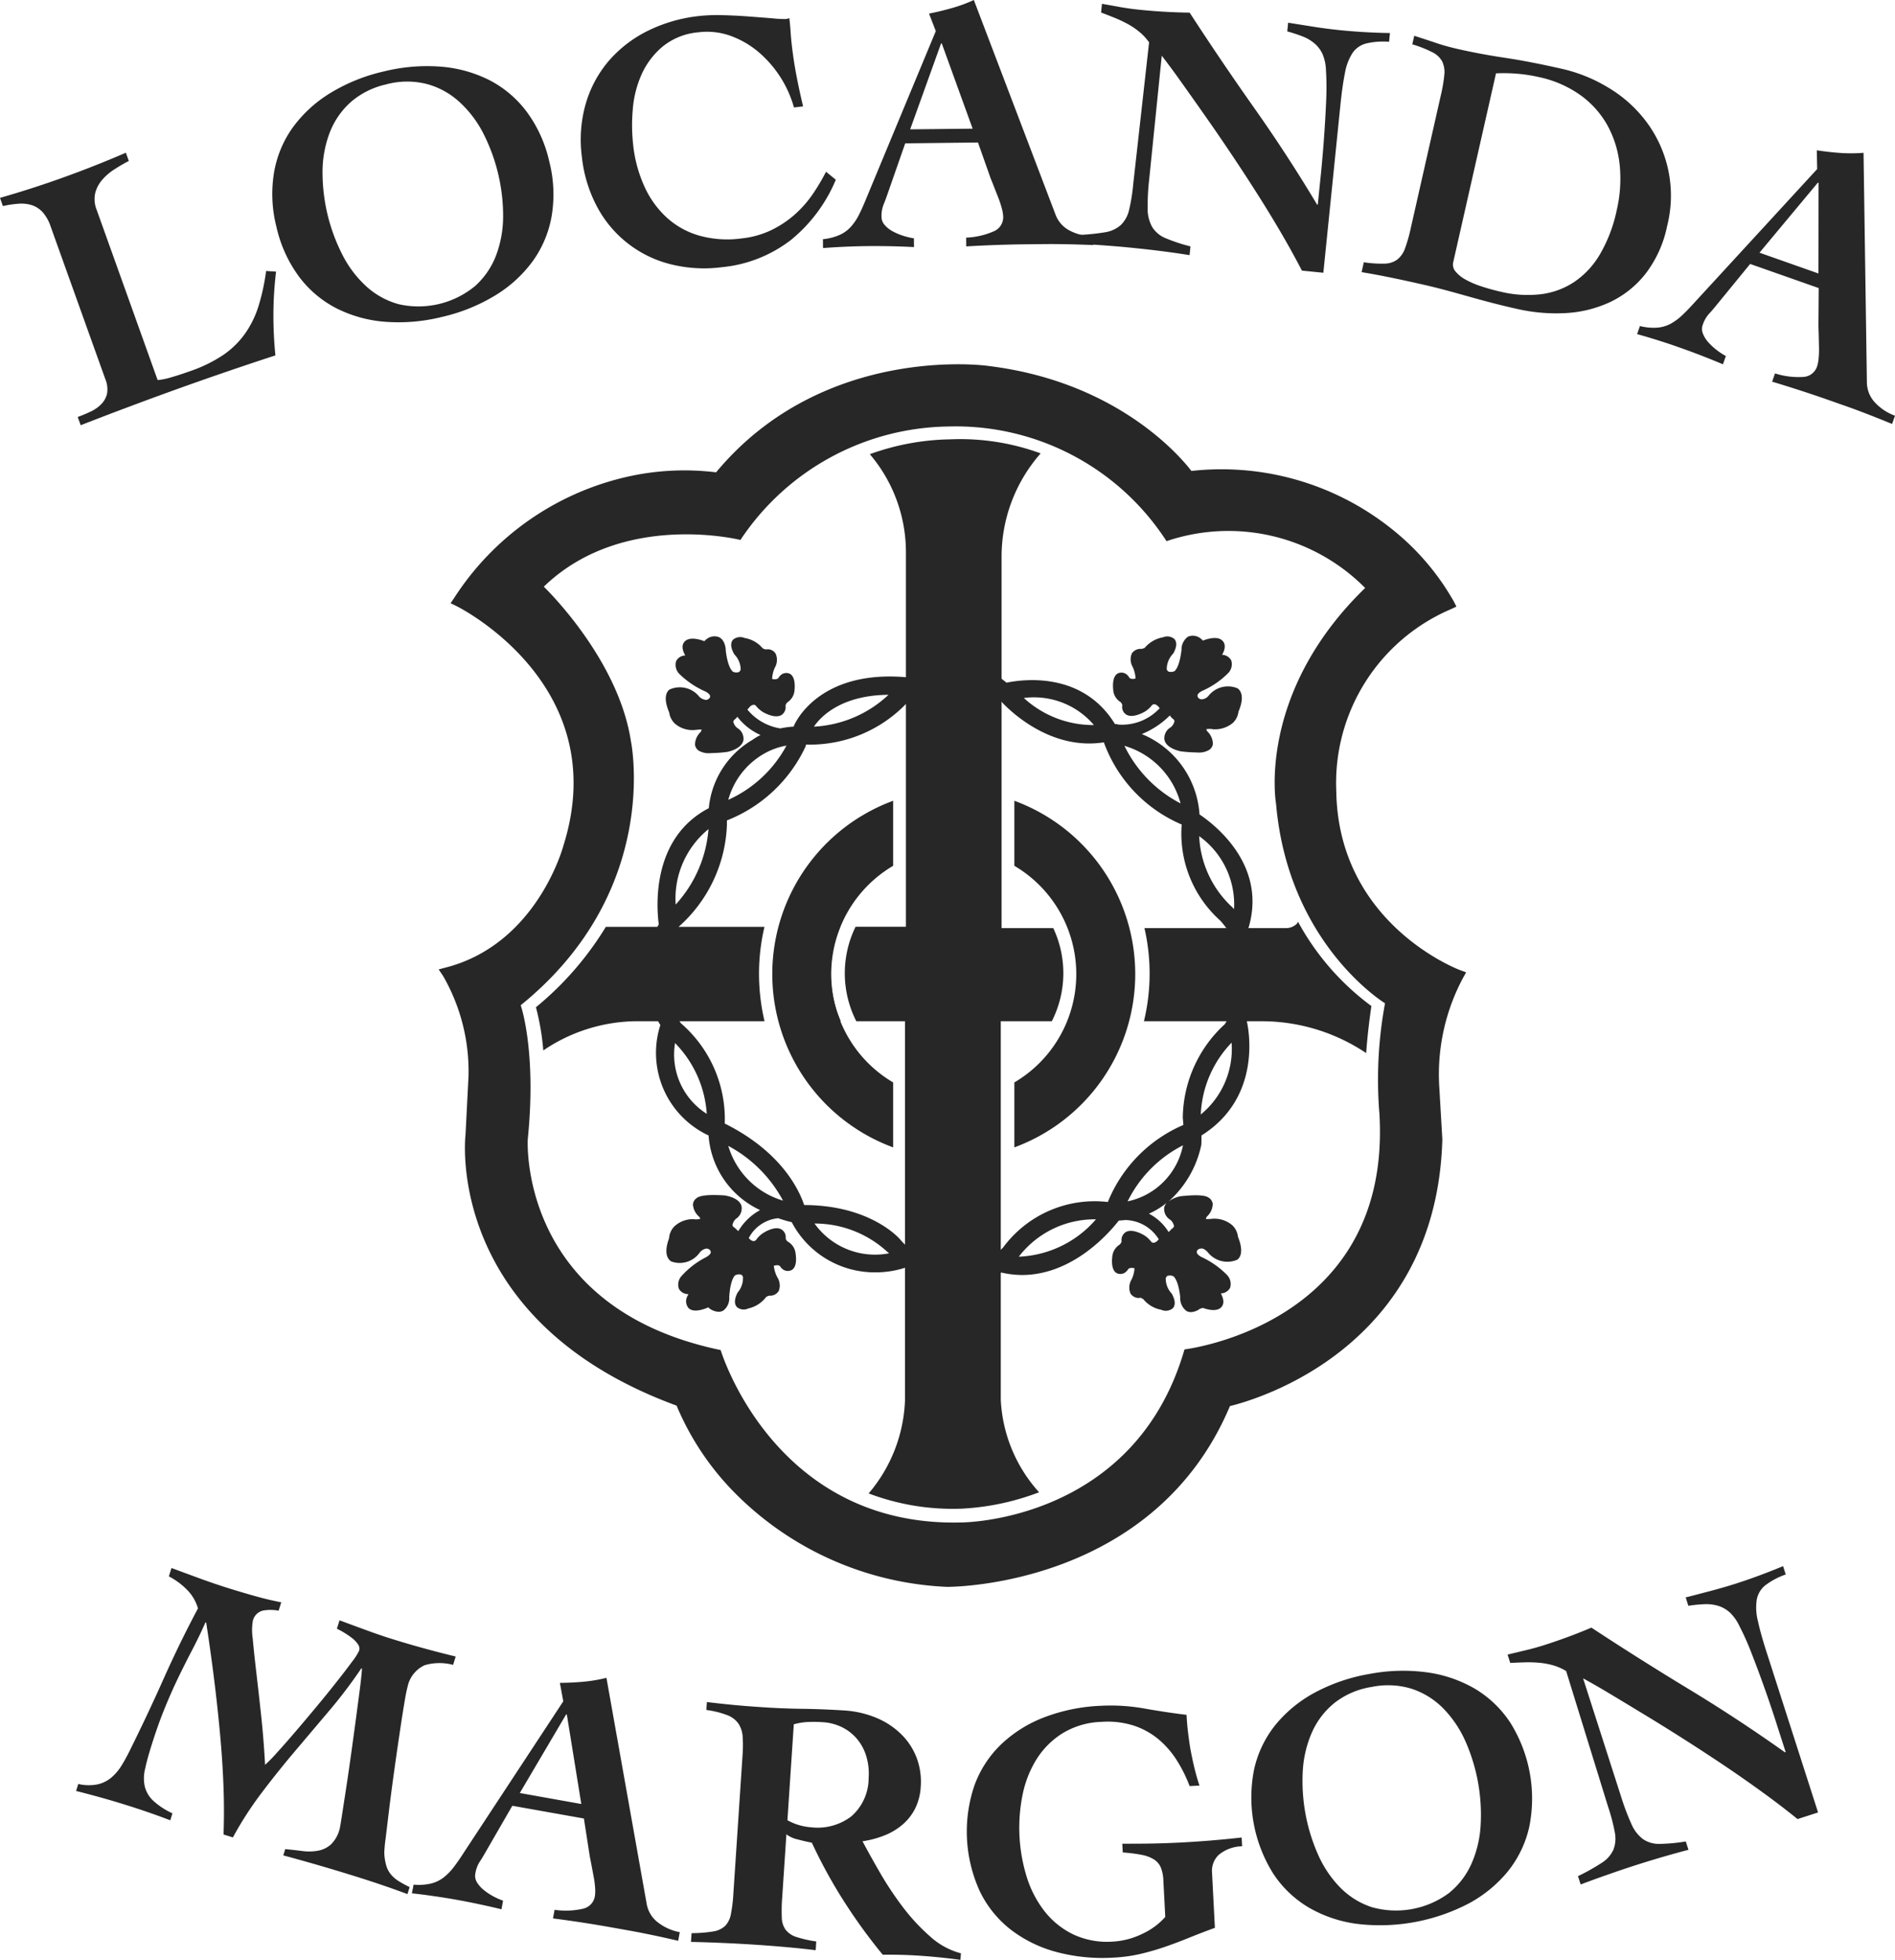 <?xml version="1.0" encoding="utf-8"?>
<svg xmlns="http://www.w3.org/2000/svg" width="119.01" height="123.051" viewBox="0 0 119.01 123.051">
  <g id="logo-positive" style="isolation: isolate">
    <path id="Tracciato_967" data-name="Tracciato 967" d="M96.521,78.009c.886,13.4-12.233,14.928-12.233,14.928-3.138,10.864-14,10.864-14,10.864-11.79.322-15.13-10.823-15.13-10.823C42.4,90.321,43.044,79.739,43.044,79.739c.564-5.553-.443-8.41-.443-8.41,8.893-7.2,6.921-16.579,6.921-16.579-.8-5.231-5.472-9.7-5.472-9.7C49,40.265,56.4,42.116,56.4,42.116a15.929,15.929,0,0,1,13.077-7.123,15.76,15.76,0,0,1,13.682,7.2,12.093,12.093,0,0,1,12.474,2.938c-6.84,6.639-5.594,13.56-5.594,13.56.765,8.813,6.842,12.515,6.842,12.515a26.315,26.315,0,0,0-.363,6.8Zm5.45-8.748-.384-.141c-.077-.028-7.642-2.879-7.767-11.238a11.865,11.865,0,0,1,7.223-11.429l.322-.153-.162-.318a15.639,15.639,0,0,0-3.862-4.526,17.129,17.129,0,0,0-12.618-3.672c-.737-.956-4.726-5.634-12.817-6.6-.106-.019-10.332-1.38-17.035,6.687a16.275,16.275,0,0,0-5.648.294,17.531,17.531,0,0,0-10.8,7.591l-.225.333.36.174c.1.049,9.915,4.922,6.725,15.044-.015.062-1.651,6.159-7.363,7.648l-.472.124.274.406a11.986,11.986,0,0,1,1.6,6.315l-.188,3.667c-.016.116-1.321,11.657,13.257,17a17.28,17.28,0,0,0,3.443,5.26,19.971,19.971,0,0,0,13.538,6.118h.021c.587,0,13.036-.153,17.749-11.35,1.6-.388,12.979-3.614,13.339-16.75l-.191-3.263a12.855,12.855,0,0,1,1.485-6.861l.2-.356Z" transform="translate(-9.899 -8.216)" fill="#272727" fill-rule="evenodd"/>
    <path id="Tracciato_968" data-name="Tracciato 968" d="M73.483,76.572a.671.671,0,0,1,.246.4c0,.057-.047.118-.135.18a.285.285,0,0,0-.077.075s-.053.059-.125.125A3.186,3.186,0,0,0,72.156,76.2a4.921,4.921,0,0,0,1.126-.692.675.675,0,0,0-.162.277.785.785,0,0,0,.363.79m.811-4.667a4.488,4.488,0,0,1-3.477,3.518,7.824,7.824,0,0,1,3.477-3.518m-4.721,3.558A7.151,7.151,0,0,0,63,78.319a4.2,4.2,0,0,1-2.762,1.3A5.179,5.179,0,0,1,56.516,77.8c-.078-.091-1.9-2.138-6.012-2.142-.335-1-1.47-3.366-4.988-5.117a7.947,7.947,0,0,0-2.744-6.287l-.237-.331a0,0,0,0,1,0,0,4.87,4.87,0,0,1-.256-5.248.572.572,0,0,0,.216-.3c.053-.072.1-.144.157-.216a8.982,8.982,0,0,0,3-6.368l0-.282a9.129,9.129,0,0,0,4.941-4.644,1.208,1.208,0,0,1,.028-.118,8.4,8.4,0,0,0,6.714-3.04,3.982,3.982,0,0,1,5.223.059A.559.559,0,0,0,62.84,44l.016.013c.112.127,2.768,3.109,6.363,2.609l.106-.013a8.91,8.91,0,0,0,4.888,5.157,7.328,7.328,0,0,0,2.406,6.019c.112.112,2.678,2.748.3,6.519a8.09,8.09,0,0,0-2.638,5.882s.021.184.037.443a8.907,8.907,0,0,0-4.742,4.833M63.983,78.9a6,6,0,0,1,4.844-2.345A6.748,6.748,0,0,1,63.983,78.9m-12.83-2.082a6.729,6.729,0,0,1,4.538,1.745c.047.049.1.079.143.125a4.671,4.671,0,0,1-4.68-1.87m-5.416-4.874a8.381,8.381,0,0,1,3.437,3.436,5.086,5.086,0,0,1-3.437-3.436m-3.343-6.456a7,7,0,0,1,1.991,4.443,4.4,4.4,0,0,1-1.991-4.443m2.1-13.433a7.926,7.926,0,0,1-2.061,4.736,5.622,5.622,0,0,1,2.061-4.736M47.9,47.369a4.379,4.379,0,0,1,1.493-.558,7.772,7.772,0,0,1-3.656,3.406A4.8,4.8,0,0,1,47.9,47.369m7.9-3.747a7.383,7.383,0,0,1-4.685,2c.447-.659,1.745-1.977,4.685-2m12.9,1.9a6.436,6.436,0,0,1-4.4-1.7,4.941,4.941,0,0,1,4.4,1.7m5.441,4.919a8.045,8.045,0,0,1-3.524-3.614,5.136,5.136,0,0,1,3.524,3.614M77.5,57.08q-.043-.049-.088-.1a6.444,6.444,0,0,1-2.1-4.482A5.27,5.27,0,0,1,77.5,57.08M75.411,69.972a6.922,6.922,0,0,1,1.935-4.51,5.306,5.306,0,0,1-1.935,4.51M71.347,42.586a.048.048,0,0,1,.031-.012h0l-.034.01m4.1,29.268c.012-.2.013-.383.012-.564,3.812-2.386,2.959-6.686,2.848-7.162a6.182,6.182,0,0,0,.054-5.754c.006-.013.022-.021.026-.035,1.214-3.893-1.916-6.434-3.052-7.205a5.87,5.87,0,0,0-3.625-5.044,5.364,5.364,0,0,0,1.757-1.164.734.734,0,0,1,.085.1.309.309,0,0,0,.075.077c.088.062.132.122.134.18a.665.665,0,0,1-.252.394.777.777,0,0,0-.374.783c.112.481.79.664,1.023.714a8.583,8.583,0,0,0,.993.069,1.277,1.277,0,0,0,.78-.153.53.53,0,0,0,.244-.378,1.117,1.117,0,0,0-.359-.8c-.037-.071-.051-.113-.062-.125a1.028,1.028,0,0,1,.419,0,1.755,1.755,0,0,0,1.258-.4,1.173,1.173,0,0,0,.352-.706c.43-1.018.09-1.361-.063-1.464a1.554,1.554,0,0,0-1.813.463.608.608,0,0,1-.443.23.326.326,0,0,1-.2-.088c-.075-.113-.057-.169-.051-.188.038-.118.235-.241.388-.3a5.281,5.281,0,0,0,1.51-1.049.8.8,0,0,0,.218-.815.669.669,0,0,0-.575-.356.725.725,0,0,1,.035-.066c.172-.338.175-.606.006-.8-.288-.33-.914-.15-1.205-.044-.024.013-.043.024-.071-.009a.287.287,0,0,0-.071-.069.783.783,0,0,0-.83-.154.981.981,0,0,0-.413.825c-.131,1.145-.44,1.34-.437,1.34a.5.5,0,0,1-.391.024.281.281,0,0,1-.1-.141,1.4,1.4,0,0,1,.355-.931A.367.367,0,0,0,73.7,41c.075-.146.308-.589.054-.878a.674.674,0,0,0-.7-.113,1.94,1.94,0,0,0-1.156.658.519.519,0,0,1-.222.075.66.66,0,0,0-.589.271.942.942,0,0,0,.04.843,2.033,2.033,0,0,1,.19.743c-.3.082-.393-.043-.41-.077a.3.3,0,0,0-.081-.11.529.529,0,0,0-.618-.135c-.333.174-.33.718-.294,1.051a.954.954,0,0,0,.449.743.345.345,0,0,1,.121.209h0a.28.28,0,0,0-.01.079.556.556,0,0,0,.269.512c.378.219.973-.088,1.165-.2a1.593,1.593,0,0,0,.433-.391.222.222,0,0,1,.156-.068.437.437,0,0,1,.237.134,1.339,1.339,0,0,0,.1.115,3.224,3.224,0,0,1-2.565,1.033l-.206-.044-.029.029c-2.008-3.3-5.7-2.85-6.825-2.617a5.068,5.068,0,0,0-6.2-.3.552.552,0,0,0-.178-.05c-5.444-.434-6.9,2.9-6.955,3.022-.016.034-.019.053-.034.085a5.7,5.7,0,0,0-.839.113,3.366,3.366,0,0,1-2.067-1.184,1.2,1.2,0,0,0,.137-.154.445.445,0,0,1,.244-.147.2.2,0,0,1,.157.066,1.644,1.644,0,0,0,.455.4c.174.1.771.4,1.146.181a.591.591,0,0,0,.26-.575s-.01-.1.118-.227a.988.988,0,0,0,.446-.768c.029-.309.029-.853-.3-1.024a.532.532,0,0,0-.618.137.317.317,0,0,0-.079.112s-.072.15-.411.079a1.883,1.883,0,0,1,.172-.715.964.964,0,0,0,.05-.871.58.58,0,0,0-.6-.268.5.5,0,0,1-.219-.075,1.882,1.882,0,0,0-1.133-.644.7.7,0,0,0-.727.109c-.252.293-.016.734.06.88a.3.3,0,0,0,.056.074,1.364,1.364,0,0,1,.365.9.273.273,0,0,1-.1.171.491.491,0,0,1-.381-.015s-.318-.188-.453-1.314c0-.109-.031-.658-.419-.853a.789.789,0,0,0-.83.156.44.44,0,0,0-.065.063c-.034.04-.054.029-.113,0-.256-.09-.881-.265-1.168.066-.166.191-.162.459.024.815a.435.435,0,0,1,.025.047h-.021a.653.653,0,0,0-.553.359.808.808,0,0,0,.23.824,5.435,5.435,0,0,0,1.539,1.046c.121.047.319.169.358.287a.185.185,0,0,1-.035.169.321.321,0,0,1-.21.107.717.717,0,0,1-.422-.2,1.563,1.563,0,0,0-1.876-.453c-.115.082-.452.425-.016,1.44a1.179,1.179,0,0,0,.356.7,1.7,1.7,0,0,0,1.305.393,3.439,3.439,0,0,1,.369-.025.39.39,0,0,1-.056.157,1.11,1.11,0,0,0-.355.8.53.53,0,0,0,.246.378,1.254,1.254,0,0,0,.752.147,8.546,8.546,0,0,0,1.051-.079c.2-.046.88-.232.99-.714a.779.779,0,0,0-.378-.78.669.669,0,0,1-.255-.393c0-.059.046-.119.132-.182a.37.37,0,0,0,.075-.077L46.306,45a3.745,3.745,0,0,0,1.458,1.148,3.218,3.218,0,0,0-.516.308,5.566,5.566,0,0,0-2.735,4.292l-.05.018c-3.543,1.891-3.238,6.153-3.091,7.271a6,6,0,0,0,.1,6.316A5.722,5.722,0,0,0,44.5,71.289a5.6,5.6,0,0,0,3.237,4.685,3.542,3.542,0,0,0-1.367,1.318,1.481,1.481,0,0,1-.146-.128.329.329,0,0,0-.078-.072c-.091-.057-.14-.116-.144-.174a.662.662,0,0,1,.231-.406.78.78,0,0,0,.333-.8c-.138-.475-.824-.621-1.059-.659-1.226-.078-1.616.047-1.764.175a.531.531,0,0,0-.225.394,1.113,1.113,0,0,0,.4.777c.041.068.056.11.068.122a1.03,1.03,0,0,1-.418.025,1.689,1.689,0,0,0-1.233.468,1.189,1.189,0,0,0-.316.725c-.378,1.042-.019,1.365.138,1.46a1.541,1.541,0,0,0,1.786-.556.66.66,0,0,1,.43-.255h0a.338.338,0,0,1,.2.078c.081.109.066.166.062.185-.031.119-.222.253-.372.322A5.234,5.234,0,0,0,42.815,80.1a.8.8,0,0,0-.174.825.665.665,0,0,0,.591.325.54.54,0,0,1-.029.069.678.678,0,0,0,.032.8c.3.312.921.1,1.205-.019.026-.013.046-.024.072.006a.316.316,0,0,0,.074.066,1.032,1.032,0,0,0,.543.187.579.579,0,0,0,.3-.079.968.968,0,0,0,.368-.843c.071-1.152.369-1.364.366-1.364a.514.514,0,0,1,.391-.044.3.3,0,0,1,.106.137,1.393,1.393,0,0,1-.306.949.288.288,0,0,0-.053.079c-.069.149-.28.6-.012.878a.675.675,0,0,0,.708.078,1.931,1.931,0,0,0,1.118-.717.47.47,0,0,1,.222-.087.621.621,0,0,0,.572-.3.946.946,0,0,0-.085-.842,2.048,2.048,0,0,1-.228-.731c.3-.1.4.022.415.056a.3.3,0,0,0,.087.106.526.526,0,0,0,.624.1c.322-.19.29-.734.238-1.065a.957.957,0,0,0-.486-.717.374.374,0,0,1-.134-.2.275.275,0,0,0,.006-.078.561.561,0,0,0-.294-.5c-.39-.2-.968.14-1.154.259a1.566,1.566,0,0,0-.413.415.287.287,0,0,1-.152.075.421.421,0,0,1-.243-.122c-.024-.028-.046-.044-.068-.069a2.338,2.338,0,0,1,1.851-1.249,7.794,7.794,0,0,0,.849.249,5.88,5.88,0,0,0,5.21,3.15,6.041,6.041,0,0,0,1.942-.3,5.539,5.539,0,0,0,3.258,1.171l.163,0a4.962,4.962,0,0,0,2.581-.861,5.962,5.962,0,0,0,1.3.157c3.187,0,5.476-2.632,6.088-3.418.138-.009.278-.018.409-.034a2.534,2.534,0,0,1,2.1,1.209c-.024.028-.049.049-.072.079a.445.445,0,0,1-.249.143.232.232,0,0,1-.156-.069,1.614,1.614,0,0,0-.446-.409c-.172-.1-.762-.416-1.142-.2a.589.589,0,0,0-.272.569s.009.1-.124.224a.99.99,0,0,0-.459.759c-.035.309-.047.853.281,1.03a.523.523,0,0,0,.621-.125.309.309,0,0,0,.082-.107s.074-.152.413-.074a1.9,1.9,0,0,1-.188.712.975.975,0,0,0-.066.871.623.623,0,0,0,.58.28c.009,0-.029-.074.228.078a1.877,1.877,0,0,0,1.123.664.694.694,0,0,0,.728-.094c.257-.285.031-.733-.043-.878a.32.32,0,0,0-.056-.077,1.373,1.373,0,0,1-.346-.912.268.268,0,0,1,.1-.163.5.5,0,0,1,.381.021s.315.2.43,1.324a1,1,0,0,0,.4.861.593.593,0,0,0,.275.066,1,1,0,0,0,.558-.209c.028-.018.157-.034.178-.06.253.093.875.28,1.171-.044.169-.188.171-.456-.007-.817a.232.232,0,0,1-.024-.047h.016a.667.667,0,0,0,.564-.349.806.806,0,0,0-.215-.828,5.428,5.428,0,0,0-1.518-1.076c-.121-.049-.316-.175-.352-.293a.186.186,0,0,1,.038-.169.321.321,0,0,1,.212-.1c.132-.031.278.075.418.212a1.567,1.567,0,0,0,1.866.49c.118-.079.462-.415.046-1.44a1.172,1.172,0,0,0-.343-.712,1.728,1.728,0,0,0-1.3-.416c-.149.022-.344.01-.369.018a.364.364,0,0,1,.059-.157,1.117,1.117,0,0,0,.369-.793.527.527,0,0,0-.238-.383c-.153-.125-.549-.238-1.8-.1a1.906,1.906,0,0,0-.737.327,6.542,6.542,0,0,0,2.058-3.562M3.184,14.229a2.588,2.588,0,0,0-.511-.913,1.613,1.613,0,0,0-.667-.433,2.2,2.2,0,0,0-.825-.093,6.442,6.442,0,0,0-1,.149L0,12.422q2-.57,3.956-1.273,1.986-.713,3.949-1.561l.185.518a10.534,10.534,0,0,0-.927.54,3.44,3.44,0,0,0-.761.664,2.047,2.047,0,0,0-.425.822,1.809,1.809,0,0,0,.1,1.059L9.9,23.863a4.282,4.282,0,0,0,.884-.184c.368-.106.761-.235,1.179-.385A8.893,8.893,0,0,0,14,22.3a5.464,5.464,0,0,0,1.374-1.333,6.17,6.17,0,0,0,.861-1.748,13.274,13.274,0,0,0,.477-2.206l.625.043a23.094,23.094,0,0,0-.166,2.632,24.971,24.971,0,0,0,.125,2.625q-4.6,1.5-9.128,3.2-1.553.58-3.1,1.184l-.187-.518a8.926,8.926,0,0,0,.827-.346,2.271,2.271,0,0,0,.662-.469,1.378,1.378,0,0,0,.352-.649,1.618,1.618,0,0,0-.1-.892L3.184,14.23ZM24.275,5.294A5.049,5.049,0,0,0,22.01,6.427,4.949,4.949,0,0,0,20.7,8.345a6.929,6.929,0,0,0-.444,2.431,11.391,11.391,0,0,0,1.254,5.232,6.887,6.887,0,0,0,1.5,1.976A4.941,4.941,0,0,0,25.045,19.1a5.585,5.585,0,0,0,4.8-1.149,4.963,4.963,0,0,0,1.311-1.919,6.963,6.963,0,0,0,.441-2.442,11.448,11.448,0,0,0-1.254-5.234,6.969,6.969,0,0,0-1.5-1.964,4.938,4.938,0,0,0-2.036-1.117,5.056,5.056,0,0,0-2.532.016m-.193-.8a11.262,11.262,0,0,1,3.6-.306,8.175,8.175,0,0,1,3.072.856,6.842,6.842,0,0,1,2.342,2,8.3,8.3,0,0,1,1.4,3.1,8.284,8.284,0,0,1,.153,3.4,6.833,6.833,0,0,1-1.183,2.843,8.126,8.126,0,0,1-2.351,2.155,11.225,11.225,0,0,1-3.344,1.355,11.256,11.256,0,0,1-3.594.308,8.149,8.149,0,0,1-3.072-.858,6.813,6.813,0,0,1-2.344-2,8.325,8.325,0,0,1-1.4-3.1,8.31,8.31,0,0,1-.153-3.4A6.822,6.822,0,0,1,18.389,8a8.18,8.18,0,0,1,2.35-2.155A11.241,11.241,0,0,1,24.083,4.49M49.863,6.747A7.082,7.082,0,0,0,47.6,3.236a5.737,5.737,0,0,0-1.746-.995,4.377,4.377,0,0,0-2-.213,4.121,4.121,0,0,0-2.229.887A4.888,4.888,0,0,0,40.3,4.656a6.631,6.631,0,0,0-.559,2.2,11.218,11.218,0,0,0,.028,2.283,8.435,8.435,0,0,0,.7,2.565,5.974,5.974,0,0,0,1.385,1.938A5.131,5.131,0,0,0,43.9,14.789a6.582,6.582,0,0,0,2.69.178,5.672,5.672,0,0,0,1.91-.549,6.489,6.489,0,0,0,1.476-1.006,7.06,7.06,0,0,0,1.1-1.274,13.379,13.379,0,0,0,.8-1.354l.615.5a9.681,9.681,0,0,1-2.81,3.775,8.408,8.408,0,0,1-4.349,1.717,8.662,8.662,0,0,1-3.212-.185,7.193,7.193,0,0,1-4.6-3.568,8.576,8.576,0,0,1-.977-3.178,8.2,8.2,0,0,1,.234-3.3,7.261,7.261,0,0,1,1.415-2.675A7.809,7.809,0,0,1,40.61,1.972a9.617,9.617,0,0,1,3.283-.965A10.653,10.653,0,0,1,45.411.954q.881.022,1.7.088.841.062,1.47.115a6.169,6.169,0,0,0,.744.038.866.866,0,0,0,.247-.053q.055.457.081.881c.019.282.046.575.082.88.075.637.172,1.27.293,1.894s.256,1.252.408,1.882l-.569.068ZM61.084,8.078,59.146,2.729H59.1L57.161,8.12l3.924-.041Zm-9.4,6.939a3.408,3.408,0,0,0,1.064-.275,2.124,2.124,0,0,0,.706-.524,3.533,3.533,0,0,0,.5-.75q.214-.428.438-.98L58.77,1.953l-.425-1.1q.728-.143,1.443-.348A9.275,9.275,0,0,0,61.159,0l5.125,13.46a1.861,1.861,0,0,0,.974,1.056,3.168,3.168,0,0,0,1.4.318l.006.552q-.493-.022-.987-.035-.551-.017-1.1-.024t-1.1,0l-.964.01q-.964.009-1.916.043t-1.916.09l-.006-.55a4.8,4.8,0,0,0,1.763-.409.957.957,0,0,0,.565-.9,2.278,2.278,0,0,0-.087-.527,5.793,5.793,0,0,0-.213-.652l-.26-.662c-.085-.221-.16-.408-.224-.561l-.8-2.263L56.849,9l-1.134,3.247q-.109.314-.235.622a1.96,1.96,0,0,0-.118.759.763.763,0,0,0,.2.5,1.781,1.781,0,0,0,.509.4,3.649,3.649,0,0,0,.668.28,4.286,4.286,0,0,0,.656.154l.006.55q-1.479-.075-2.96-.06-1.378.017-2.753.122l-.006-.552Z" fill="#272727" fill-rule="evenodd"/>
    <path id="Tracciato_969" data-name="Tracciato 969" d="M69.4,14.837a13.1,13.1,0,0,0,1.724-.171,1.911,1.911,0,0,0,.993-.465,1.939,1.939,0,0,0,.511-.95,11.705,11.705,0,0,0,.259-1.635l.993-8.872a3.306,3.306,0,0,0-.614-.661,4.55,4.55,0,0,0-.743-.5,8.4,8.4,0,0,0-.815-.383q-.42-.169-.843-.328l.056-.547,1.189.213Q72.708.64,73.308.7q1.576.159,3.119.178Q78.4,3.915,80.49,6.875t3.939,6.052l.047,0q.075-.755.188-1.849.113-1.119.2-2.32T85,6.422a17.427,17.427,0,0,0-.012-1.927,2.834,2.834,0,0,0-.209-1,1.916,1.916,0,0,0-.5-.674,2.594,2.594,0,0,0-.75-.446,9.665,9.665,0,0,0-.971-.318l.056-.547q.795.128,1.6.255t1.605.209q1.6.163,3.187.185l-.054.549a4.675,4.675,0,0,0-1.442.107,1.482,1.482,0,0,0-.856.6,3.4,3.4,0,0,0-.474,1.255q-.163.8-.29,2.058L84.824,17.21l-1.346-.135q-.631-1.215-1.326-2.4-.761-1.3-1.573-2.57-.822-1.29-1.677-2.559-.807-1.2-1.638-2.379-.722-1.029-1.452-2.051-.552-.778-1.136-1.533l-.787,7.738a15.313,15.313,0,0,0-.1,1.87,2.34,2.34,0,0,0,.287,1.148,1.79,1.79,0,0,0,.84.7,10.809,10.809,0,0,0,1.563.515l-.056.549q-1.655-.262-3.324-.43-.936-.1-1.874-.168-.916-.071-1.879-.122l.056-.547ZM92.98,16.549a.66.66,0,0,0,.15.587,2.174,2.174,0,0,0,.637.509,5.5,5.5,0,0,0,1,.425c.387.128.8.24,1.229.338a7.152,7.152,0,0,0,2.484.15,4.854,4.854,0,0,0,2.1-.771,5.359,5.359,0,0,0,1.617-1.739,9.224,9.224,0,0,0,1.048-2.75,8.67,8.67,0,0,0,.188-2.863,6.546,6.546,0,0,0-.767-2.479,5.828,5.828,0,0,0-1.7-1.9,7.006,7.006,0,0,0-2.6-1.131,9.9,9.9,0,0,0-1.34-.209,10.444,10.444,0,0,0-1.359-.026Zm-5.623,0a7.1,7.1,0,0,0,1.323.087,1.375,1.375,0,0,0,.8-.265,1.58,1.58,0,0,0,.477-.7,9.354,9.354,0,0,0,.349-1.226l1.9-8.393a9.612,9.612,0,0,0,.215-1.258,1.578,1.578,0,0,0-.128-.84,1.384,1.384,0,0,0-.619-.587,7.5,7.5,0,0,0-1.264-.5l.122-.536c.466.152.931.3,1.39.456s.928.28,1.407.388q1.386.313,2.912.541t3.584.694a9.787,9.787,0,0,1,2.918,1.19A8.259,8.259,0,0,1,105.1,7.717a7.743,7.743,0,0,1,1.315,6.556,7.3,7.3,0,0,1-1.348,2.988,6.2,6.2,0,0,1-2.214,1.78,7.552,7.552,0,0,1-2.793.7,11.028,11.028,0,0,1-3.1-.268q-.795-.178-1.583-.383-.662-.173-1.32-.358t-1.383-.384q-.887-.24-1.783-.44-1.185-.267-2.064-.443-.8-.162-1.6-.293l.141-.627Zm28.561.706.007-5.69-.043-.015-3.667,4.4Zm-11.21,3.3a3.445,3.445,0,0,0,1.095.1,2.133,2.133,0,0,0,.843-.25,3.5,3.5,0,0,0,.722-.536q.349-.329.747-.771l7.723-8.4-.024-1.176q.737.113,1.474.166a9.681,9.681,0,0,0,1.461-.009l.21,14.4a1.875,1.875,0,0,0,.556,1.327,3.178,3.178,0,0,0,1.209.778l-.182.519c-.269-.112-.575-.234-.917-.371s-.683-.269-1.027-.4-.688-.255-1.034-.377l-.911-.321q-1.808-.635-3.644-1.186l.182-.519a4.8,4.8,0,0,0,1.8.219.957.957,0,0,0,.839-.655,2.244,2.244,0,0,0,.1-.524,5.506,5.506,0,0,0,.022-.686l-.016-.711c-.006-.237-.013-.438-.019-.6l.018-2.4-4.307-1.515-2.178,2.663q-.216.265-.434.5a1.973,1.973,0,0,0-.369.672.758.758,0,0,0,.016.541,1.754,1.754,0,0,0,.343.547,3.708,3.708,0,0,0,.533.491,4.147,4.147,0,0,0,.564.368l-.184.519q-1.364-.577-2.762-1.068-.648-.23-1.305-.436t-1.323-.393l.182-.519ZM15.753,115.273q.053-1.478,0-2.957-.063-1.7-.221-3.386-.161-1.755-.387-3.544t-.481-3.431l-.044-.013q-.382.865-.818,1.7t-.849,1.683q-.469.967-.874,1.963-.446,1.075-.9,2.542c-.154.5-.275.945-.358,1.343a2.41,2.41,0,0,0-.012,1.078,1.838,1.838,0,0,0,.518.881,4.617,4.617,0,0,0,1.217.8l-.135.438q-1.406-.535-2.843-.981-.761-.238-1.53-.452t-1.543-.409l.137-.438a2.886,2.886,0,0,0,1.18.031,2.025,2.025,0,0,0,.872-.412,3.113,3.113,0,0,0,.661-.768,11.032,11.032,0,0,0,.561-1.028q1.095-2.207,2.088-4.432,1-2.243,2.155-4.413a2.7,2.7,0,0,0-.711-1.195,4.55,4.55,0,0,0-1.115-.817l.163-.525L14.3,99.2q.911.333,1.838.621.788.245,1.605.475t1.635.388l-.165.525a2.8,2.8,0,0,0-.983-.006.862.862,0,0,0-.643.678,3.566,3.566,0,0,0,0,1.081c.05.561.122,1.251.219,2.075s.2,1.741.309,2.751.191,2.047.247,3.1a9.513,9.513,0,0,0,.739-.755q.512-.561,1.154-1.311t1.333-1.58q.691-.83,1.268-1.564.5-.627.973-1.27a3.578,3.578,0,0,0,.443-.692.46.46,0,0,0-.088-.412,1.7,1.7,0,0,0-.393-.4,5.336,5.336,0,0,0-.918-.562l.165-.527q.839.311,1.682.619c.561.207,1.124.4,1.695.577q1.94.6,3.918,1.076l-.163.525a3.305,3.305,0,0,0-1.785.021,1.911,1.911,0,0,0-1.077,1.373q-.073.241-.21,1.064t-.3,1.936q-.177,1.183-.341,2.369-.163,1.165-.306,2.332l-.221,1.83a8.234,8.234,0,0,0-.081.875,3.4,3.4,0,0,0,.118.783,1.58,1.58,0,0,0,.284.556,1.954,1.954,0,0,0,.49.43q.3.19.7.385l-.135.438q-1.647-.611-3.325-1.131-2.225-.694-4.476-1.3l.124-.394c.374.037.733.077,1.08.121a3.145,3.145,0,0,0,.98-.021,1.664,1.664,0,0,0,.8-.385,2.044,2.044,0,0,0,.55-.958c.024-.074.069-.34.14-.8l.26-1.686q.154-1,.319-2.183.293-2.1.566-4.209.108-.856.124-1.211l-.044-.013a30.137,30.137,0,0,1-2.019,2.663l-2.166,2.559q-1.078,1.275-2.085,2.607a21.744,21.744,0,0,0-1.792,2.782l-.591-.184Zm22.469-1.926-.908-5.616-.044-.009-2.91,4.935,3.862.69ZM27.69,118.41a3.439,3.439,0,0,0,1.1-.071,2.124,2.124,0,0,0,.792-.384,3.586,3.586,0,0,0,.628-.644c.193-.253.4-.547.612-.881L37.09,106.9l-.213-1.158q.742-.006,1.482-.072a9.612,9.612,0,0,0,1.442-.244L42.325,119.6a1.866,1.866,0,0,0,.761,1.221,3.166,3.166,0,0,0,1.32.572l-.1.543q-.426-.1-.964-.219-1.075-.238-2.16-.433l-.949-.169q-1.887-.34-3.789-.584l.1-.541a4.817,4.817,0,0,0,1.807-.074.961.961,0,0,0,.724-.78,2.335,2.335,0,0,0,.013-.534,5.665,5.665,0,0,0-.088-.68l-.132-.7c-.043-.232-.082-.43-.115-.591l-.368-2.373-4.495-.8-1.721,2.979q-.17.3-.347.566a1.97,1.97,0,0,0-.257.724.767.767,0,0,0,.1.531,1.831,1.831,0,0,0,.427.484,3.646,3.646,0,0,0,.6.4,4.151,4.151,0,0,0,.616.274l-.1.541q-.72-.175-1.445-.327-1.4-.3-2.813-.5-.682-.1-1.367-.175Zm23.476-4.045a3.574,3.574,0,0,0,1.511.446,3.487,3.487,0,0,0,2.5-.686,3.186,3.186,0,0,0,1.09-2.411,3.778,3.778,0,0,0-.131-1.308,3.064,3.064,0,0,0-.559-1.095,2.931,2.931,0,0,0-.939-.764,3.163,3.163,0,0,0-1.265-.337,8.327,8.327,0,0,0-.9-.013,3.964,3.964,0,0,0-.906.146l-.4,6.022Zm-5.05-7.418c.562.068,1.115.128,1.655.18s1.155.1,1.842.144q1.236.084,2.476.1t2.592.1a6.266,6.266,0,0,1,2.119.487,4.9,4.9,0,0,1,1.563,1.058,4.133,4.133,0,0,1,.936,1.476,4.261,4.261,0,0,1,.24,1.764,3.505,3.505,0,0,1-.358,1.39,3.277,3.277,0,0,1-.79,1,4,4,0,0,1-1.126.672,6.067,6.067,0,0,1-1.382.369q.428.81,1.068,1.922a20.859,20.859,0,0,0,1.432,2.166,12.393,12.393,0,0,0,1.727,1.873,4.649,4.649,0,0,0,1.952,1.073l-.028.412q-1.286-.176-2.581-.263-1.147-.074-2.3-.06a34.307,34.307,0,0,1-2.454-3.383,31.858,31.858,0,0,1-2-3.652q-.44-.082-.872-.2a1.826,1.826,0,0,1-.725-.324l-.263,3.961a10.766,10.766,0,0,0-.026,1.264,1.372,1.372,0,0,0,.247.775,1.4,1.4,0,0,0,.672.446,7.4,7.4,0,0,0,1.246.28l-.037.549q-.872-.107-1.748-.185-.947-.086-1.932-.152-2.073-.137-4.151-.184l.037-.549a8.517,8.517,0,0,0,1.352-.106,1.409,1.409,0,0,0,.759-.352,1.437,1.437,0,0,0,.359-.736,9.315,9.315,0,0,0,.153-1.254l.577-8.7a8.533,8.533,0,0,0,.01-1.171,1.709,1.709,0,0,0-.257-.822,1.5,1.5,0,0,0-.7-.541,5.67,5.67,0,0,0-1.324-.33l.034-.5Zm30.308,5.275a8.708,8.708,0,0,0-.808-1.625,5.722,5.722,0,0,0-1.149-1.318,4.79,4.79,0,0,0-1.538-.85,5.4,5.4,0,0,0-2.023-.24,5,5,0,0,0-2.456.715,5.145,5.145,0,0,0-1.639,1.635,6.735,6.735,0,0,0-.881,2.253,10.421,10.421,0,0,0,.266,5.133,6.75,6.75,0,0,0,1.112,2.148,5.135,5.135,0,0,0,1.8,1.457,5.021,5.021,0,0,0,2.517.455,4.819,4.819,0,0,0,1.8-.472,4.361,4.361,0,0,0,1.471-1.076l-.119-2.292a2.421,2.421,0,0,0-.156-.8,1.114,1.114,0,0,0-.418-.506,2.178,2.178,0,0,0-.761-.294,9.207,9.207,0,0,0-1.215-.154l-.029-.55c.521,0,1.093,0,1.713-.009q1.027-.017,2.053-.072,1.869-.1,3.73-.309l.028.55a2.373,2.373,0,0,0-1.477.547,1.382,1.382,0,0,0-.413,1.09l.181,3.483q-.878.322-1.655.637t-1.533.575q-.757.256-1.527.436a9.565,9.565,0,0,1-1.643.222,11.225,11.225,0,0,1-3.592-.352,8.168,8.168,0,0,1-2.865-1.4,6.814,6.814,0,0,1-1.939-2.392,9,9,0,0,1-.347-6.668,6.812,6.812,0,0,1,1.68-2.581,8.146,8.146,0,0,1,2.7-1.692,11.232,11.232,0,0,1,3.536-.724,11.988,11.988,0,0,1,2.743.168c.9.159,1.785.294,2.663.4.022.413.053.8.1,1.167s.094.724.159,1.073.14.7.228,1.068.194.74.322,1.133l-.618.031ZM87.849,106A5.035,5.035,0,0,0,85.525,107a4.948,4.948,0,0,0-1.414,1.844,6.956,6.956,0,0,0-.577,2.4,11.407,11.407,0,0,0,.964,5.294,6.942,6.942,0,0,0,1.389,2.057,4.938,4.938,0,0,0,1.972,1.227,5.591,5.591,0,0,0,4.854-.884,4.944,4.944,0,0,0,1.414-1.842,6.956,6.956,0,0,0,.575-2.414,11.429,11.429,0,0,0-.964-5.294,7.019,7.019,0,0,0-1.386-2.045,4.954,4.954,0,0,0-1.973-1.227A5.052,5.052,0,0,0,87.849,106m-.149-.814a11.249,11.249,0,0,1,3.608-.107,8.17,8.17,0,0,1,3.021,1.024,6.855,6.855,0,0,1,2.229,2.126,8.985,8.985,0,0,1,1.195,6.568,6.819,6.819,0,0,1-1.337,2.775,8.147,8.147,0,0,1-2.466,2.023,12.058,12.058,0,0,1-7.02,1.277,8.151,8.151,0,0,1-3.021-1.024,6.821,6.821,0,0,1-2.229-2.125,9,9,0,0,1-1.2-6.571,6.823,6.823,0,0,1,1.337-2.773,8.187,8.187,0,0,1,2.466-2.023,11.244,11.244,0,0,1,3.413-1.17m13.111,12.695a12.944,12.944,0,0,0,1.511-.847,1.9,1.9,0,0,0,.724-.822,1.956,1.956,0,0,0,.088-1.077,11.756,11.756,0,0,0-.419-1.6L100.073,105a3.419,3.419,0,0,0-.827-.362,4.713,4.713,0,0,0-.884-.16,7.618,7.618,0,0,0-.9-.025c-.3.009-.6.022-.9.037l-.168-.524,1.174-.281q.587-.14,1.162-.325,1.488-.476,2.928-1.086,3.057,2.008,6.124,3.865,3.088,1.872,6.034,3.965l.044-.013-.569-1.77q-.713-2.225-1.56-4.4a17.252,17.252,0,0,0-.783-1.761,2.826,2.826,0,0,0-.593-.833,1.909,1.909,0,0,0-.725-.418,2.584,2.584,0,0,0-.865-.107,9.439,9.439,0,0,0-1.018.1l-.168-.524q.779-.2,1.568-.408t1.554-.45q1.52-.489,2.994-1.108l.169.524a4.668,4.668,0,0,0-1.277.675,1.5,1.5,0,0,0-.543.9,3.4,3.4,0,0,0,.069,1.34q.172.8.559,2l3.222,10.027-1.289.415q-1.064-.86-2.173-1.663-1.22-.886-2.472-1.726-1.27-.851-2.56-1.671t-2.456-1.524q-1.074-.653-2.153-1.3-.817-.493-1.654-.95l2.379,7.405a15.1,15.1,0,0,0,.661,1.752,2.323,2.323,0,0,0,.722.936,1.772,1.772,0,0,0,1.049.3,11.1,11.1,0,0,0,1.638-.153l.168.524q-2.531.665-5,1.535-.867.3-1.77.641l-.169-.524Zm-43-49.837a7.888,7.888,0,0,1,0-13.6V50.36a11.594,11.594,0,0,0,0,21.762Zm7.612,0a7.89,7.89,0,0,0,0-13.6V50.36a11.594,11.594,0,0,1,0,21.762ZM83.234,57.951c-.028.038-.04.094-.072.127a.971.971,0,0,1-.678.278H73.589a12.732,12.732,0,0,1-.032,5.846h7.42a11.783,11.783,0,0,1,6.536,2c.06-.84.163-1.821.328-2.954a16.139,16.139,0,0,1-4.607-5.292m-33.509.321H39.762a19.882,19.882,0,0,1-4.389,5.047,15.382,15.382,0,0,1,.462,2.712A10.559,10.559,0,0,1,41.75,64.2h7.979a13.03,13.03,0,0,1-.346-2.984,12.85,12.85,0,0,1,.343-2.946" transform="translate(-1.715 -0.085)" fill="#272727" fill-rule="evenodd"/>
    <path id="Tracciato_970" data-name="Tracciato 970" d="M83.645,68.178H80.4V44.742a9.8,9.8,0,0,1,2.454-6.369,14.646,14.646,0,0,0-5.663-.883,15.514,15.514,0,0,0-5.066.933,9.485,9.485,0,0,1,2.267,6.194V68.092H71.23a6.637,6.637,0,0,0,.046,5.931h3.057V97.832a9.54,9.54,0,0,1-2.282,5.838,14.9,14.9,0,0,0,5.825.958,15.905,15.905,0,0,0,4.879-1.03,9.314,9.314,0,0,1-2.406-5.807V74.023h3.206a6.651,6.651,0,0,0,.09-5.846m-13.383-.085H66.568a12.776,12.776,0,0,0-.371,2.946,12.5,12.5,0,0,0,.387,2.984H70.3a7.513,7.513,0,0,1-.034-5.929m14.338.085a7.5,7.5,0,0,1-.066,5.846h3.735a12.264,12.264,0,0,0,.4-2.985,12.571,12.571,0,0,0-.358-2.86H84.6Z" transform="translate(-17.498 -9.907)" fill="#272727" fill-rule="evenodd"/>
  </g>
</svg>